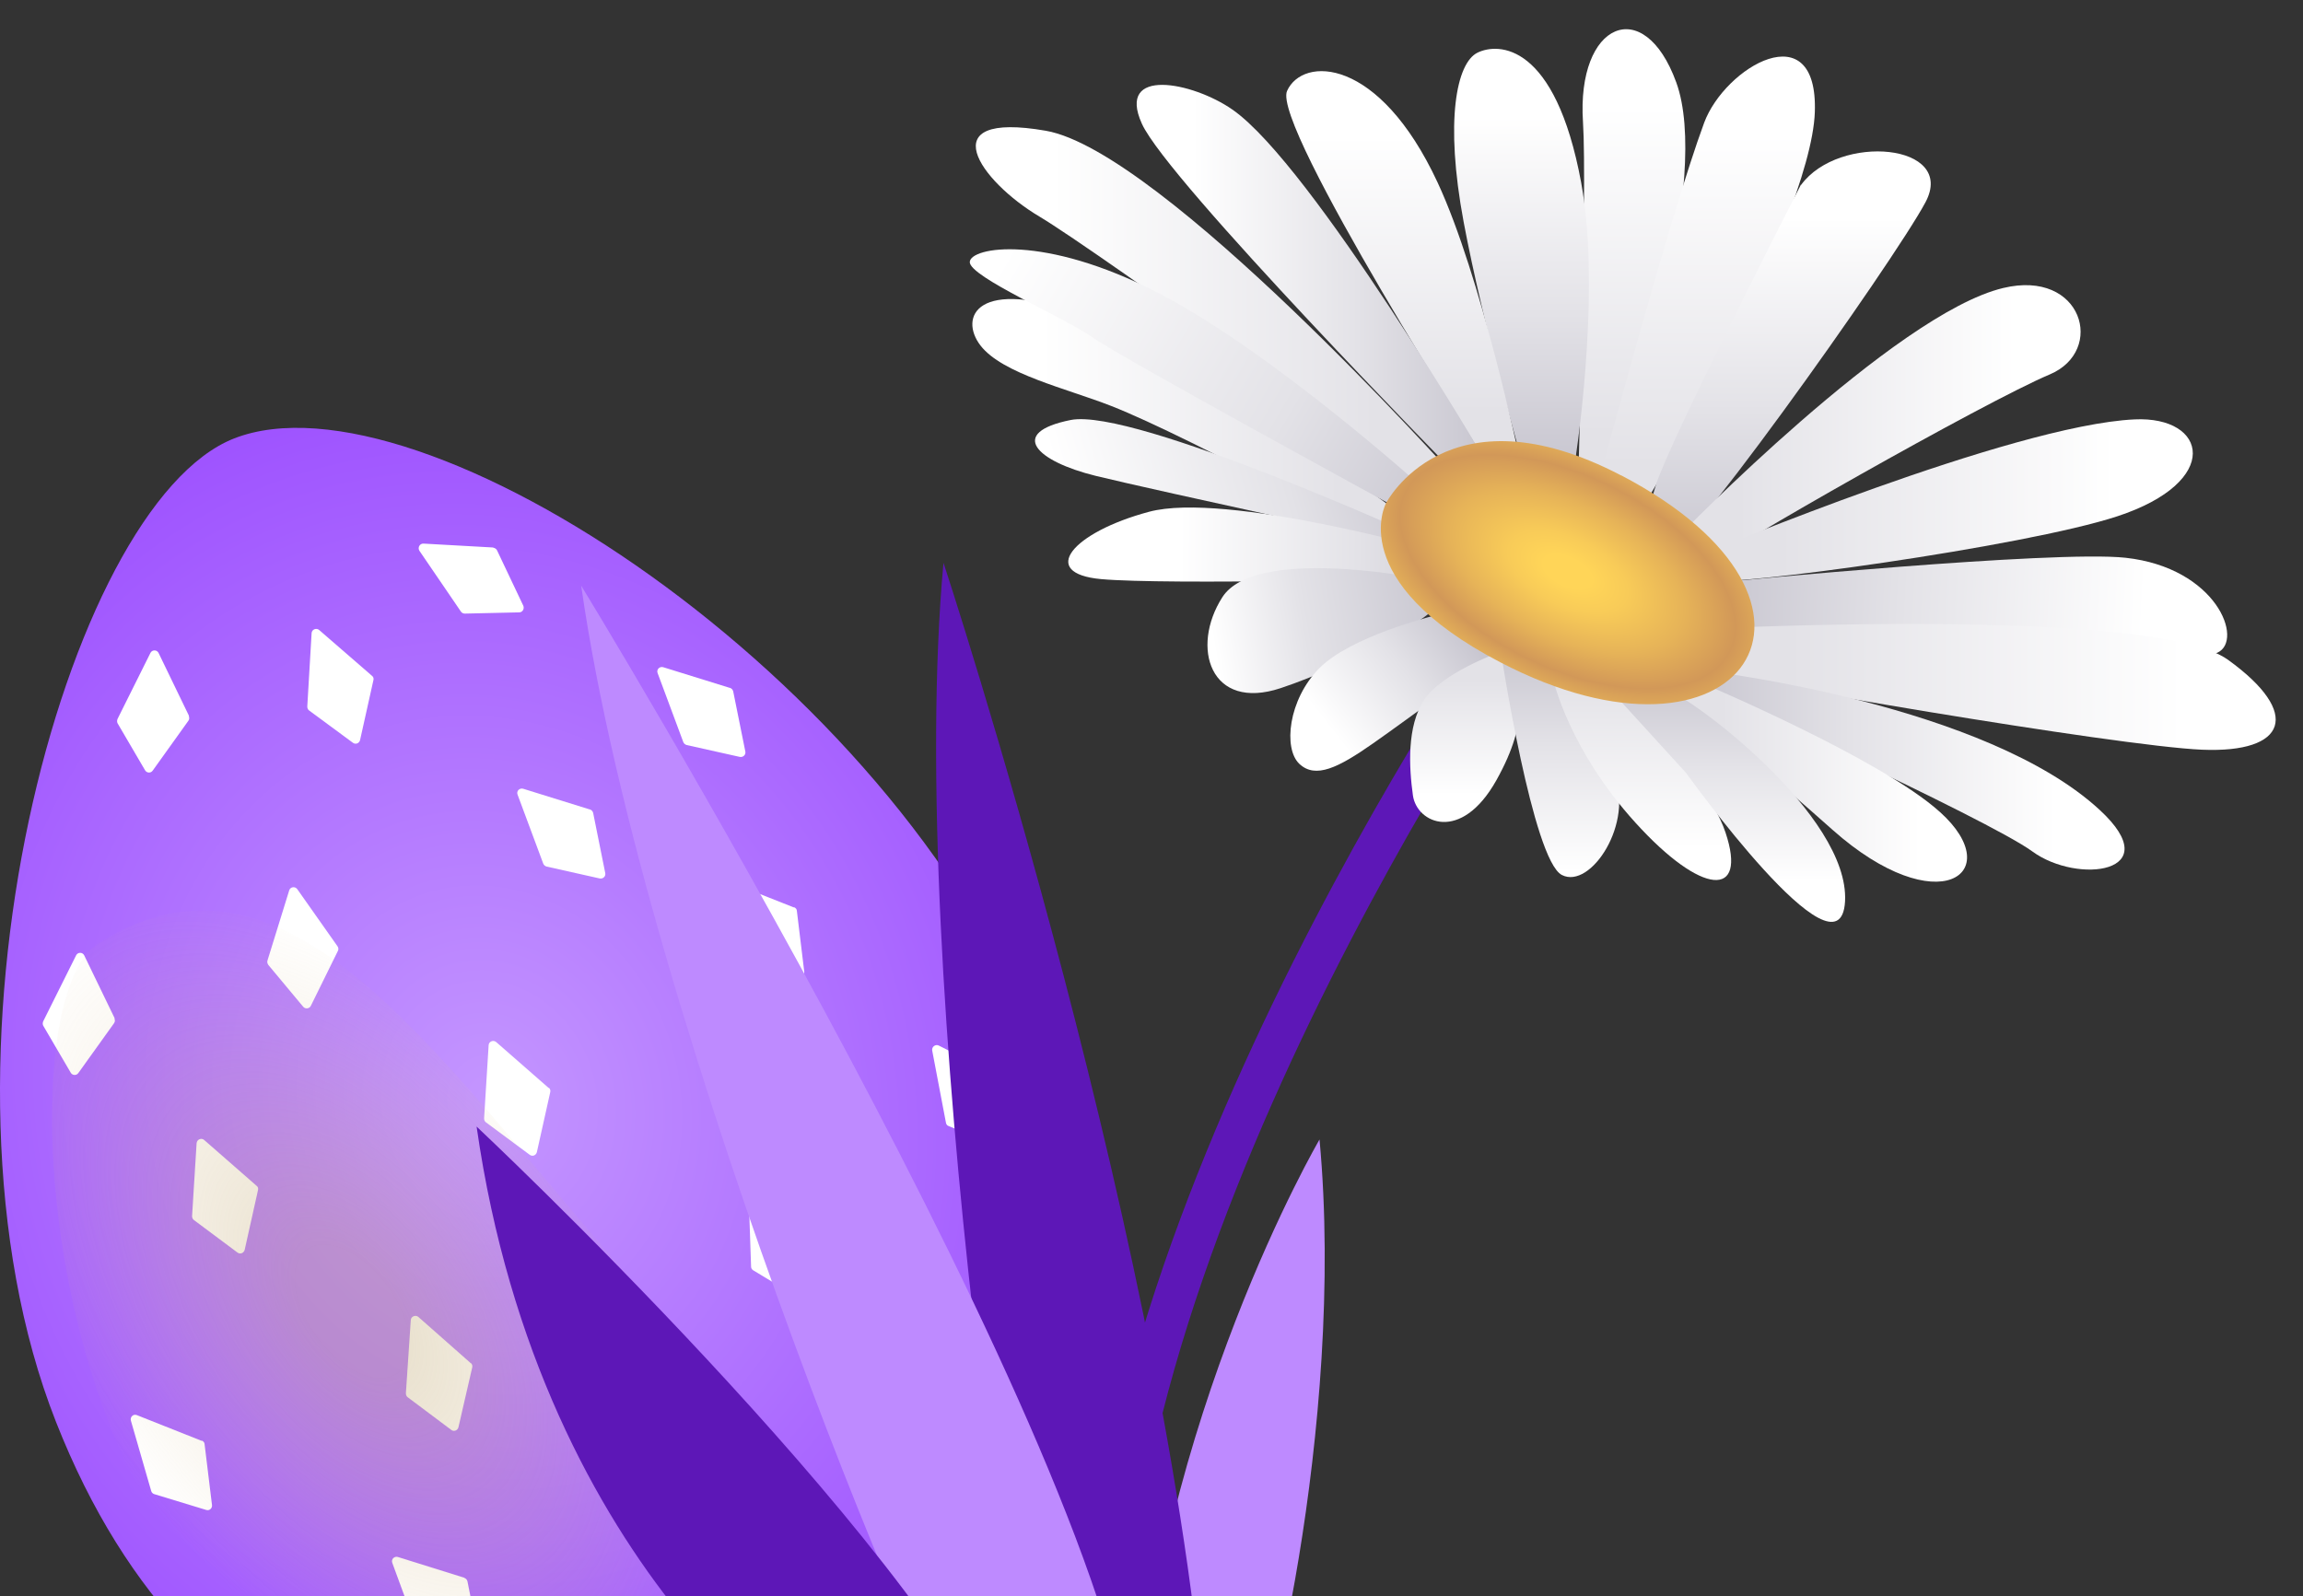 <svg width="75" height="52" viewBox="0 0 75 52" fill="none" xmlns="http://www.w3.org/2000/svg">
<rect x="0" y="0" width="75" height="52" fill="#333333" stroke="none"/>
<path d="M33.682 33.779C38.277 45.462 32.619 53.3 24.259 56.584C16.16 59.767 6.416 57.989 1.821 46.312C-2.773 34.635 2.129 16.444 7.62 14.284C13.666 11.909 29.088 22.095 33.682 33.779Z" fill="url(#paint0_radial_339_18557)"/>
<path d="M6.155 23.319L5.165 21.272C5.112 21.159 4.951 21.159 4.898 21.272L3.828 23.419C3.808 23.466 3.808 23.52 3.828 23.56L4.724 25.091C4.778 25.185 4.911 25.192 4.971 25.105L6.135 23.479C6.169 23.433 6.169 23.379 6.149 23.326L6.155 23.319Z" fill="white"/>
<path d="M8.355 38.627L6.65 37.136C6.556 37.056 6.416 37.116 6.403 37.236L6.255 39.617C6.255 39.664 6.276 39.717 6.316 39.744L7.733 40.801C7.82 40.868 7.941 40.821 7.968 40.714L8.402 38.768C8.416 38.714 8.402 38.661 8.355 38.627Z" fill="white"/>
<path d="M15.117 51.394L12.957 50.719C12.843 50.685 12.729 50.792 12.776 50.913L13.599 53.153C13.619 53.2 13.659 53.233 13.706 53.247L15.431 53.641C15.538 53.668 15.632 53.575 15.612 53.468L15.224 51.515C15.21 51.461 15.177 51.421 15.123 51.401L15.117 51.394Z" fill="white"/>
<path d="M32.605 44.593L30.933 43.061C30.84 42.981 30.699 43.035 30.686 43.155L30.485 45.536C30.485 45.583 30.505 45.636 30.539 45.663L31.93 46.746C32.017 46.813 32.137 46.766 32.164 46.666L32.645 44.733C32.659 44.68 32.645 44.626 32.599 44.586L32.605 44.593Z" fill="white"/>
<path d="M24.139 49.161L22.507 47.582C22.42 47.495 22.273 47.549 22.259 47.669L21.992 50.043C21.992 50.09 22.005 50.144 22.045 50.177L23.41 51.301C23.49 51.368 23.617 51.327 23.644 51.227L24.179 49.308C24.192 49.254 24.179 49.201 24.139 49.161Z" fill="white"/>
<path d="M17.872 35.444L16.16 33.946C16.066 33.866 15.919 33.926 15.913 34.046L15.765 36.434C15.765 36.48 15.786 36.534 15.826 36.561L17.25 37.617C17.337 37.684 17.457 37.638 17.484 37.531L17.919 35.578C17.932 35.524 17.919 35.471 17.872 35.431V35.444Z" fill="white"/>
<path d="M25.851 29.559L23.737 28.723C23.624 28.676 23.503 28.783 23.543 28.903L24.206 31.204C24.219 31.251 24.259 31.291 24.306 31.304L26.005 31.819C26.105 31.852 26.205 31.766 26.192 31.659L25.951 29.672C25.951 29.619 25.911 29.572 25.857 29.552L25.851 29.559Z" fill="white"/>
<path d="M6.563 46.934L4.456 46.097C4.343 46.051 4.229 46.158 4.263 46.278L4.925 48.572C4.938 48.619 4.978 48.659 5.025 48.672L6.717 49.187C6.817 49.221 6.918 49.134 6.904 49.027L6.663 47.047C6.663 46.994 6.623 46.947 6.57 46.927L6.563 46.934Z" fill="white"/>
<path d="M15.331 44.406L13.626 42.901C13.532 42.821 13.385 42.881 13.378 43.001L13.218 45.389C13.218 45.435 13.238 45.489 13.278 45.516L14.696 46.579C14.783 46.646 14.903 46.599 14.93 46.492L15.378 44.546C15.391 44.492 15.378 44.439 15.331 44.399V44.406Z" fill="white"/>
<path d="M32.605 35.083L30.572 34.059C30.465 34.006 30.338 34.1 30.358 34.22L30.806 36.574C30.813 36.621 30.846 36.668 30.893 36.681L32.539 37.35C32.639 37.39 32.746 37.316 32.739 37.209L32.679 35.21C32.679 35.156 32.646 35.109 32.599 35.083H32.605Z" fill="white"/>
<path d="M26.459 40.065L24.613 38.741C24.513 38.667 24.373 38.741 24.379 38.868L24.46 41.262C24.46 41.309 24.486 41.356 24.533 41.383L26.051 42.299C26.145 42.352 26.259 42.299 26.272 42.192L26.52 40.212C26.526 40.159 26.506 40.105 26.459 40.072V40.065Z" fill="white"/>
<path d="M3.734 33.17L2.744 31.124C2.691 31.01 2.53 31.01 2.477 31.124L1.407 33.27C1.387 33.317 1.387 33.371 1.407 33.411L2.303 34.942C2.356 35.036 2.49 35.043 2.55 34.956L3.714 33.331C3.748 33.284 3.748 33.23 3.727 33.177L3.734 33.17Z" fill="white"/>
<path d="M19.21 26.369L17.036 25.693C16.916 25.66 16.809 25.773 16.856 25.887L17.692 28.134C17.712 28.181 17.752 28.214 17.799 28.228L19.531 28.616C19.638 28.636 19.731 28.549 19.711 28.442L19.317 26.482C19.303 26.429 19.27 26.389 19.216 26.369H19.21Z" fill="white"/>
<path d="M23.771 22.409L21.597 21.734C21.477 21.7 21.37 21.814 21.417 21.928L22.253 24.175C22.273 24.222 22.313 24.255 22.36 24.269L24.092 24.656C24.199 24.677 24.293 24.59 24.273 24.483L23.878 22.523C23.864 22.47 23.831 22.429 23.778 22.409H23.771Z" fill="white"/>
<path d="M10.99 30.823L9.68 28.963C9.606 28.863 9.452 28.89 9.419 29.003L8.71 31.291C8.696 31.338 8.71 31.391 8.737 31.431L9.874 32.795C9.94 32.876 10.074 32.862 10.121 32.769L11.004 30.976C11.03 30.93 11.024 30.869 10.99 30.823Z" fill="white"/>
<path d="M12.114 22.015L10.395 20.523C10.302 20.443 10.155 20.503 10.148 20.624L10.007 23.018C10.007 23.065 10.027 23.118 10.068 23.145L11.492 24.195C11.579 24.262 11.699 24.215 11.726 24.108L12.161 22.155C12.174 22.102 12.161 22.048 12.114 22.015Z" fill="white"/>
<path d="M16.066 17.835L13.793 17.708C13.672 17.701 13.592 17.835 13.659 17.942L15.01 19.922C15.037 19.962 15.083 19.988 15.137 19.988L16.909 19.948C17.016 19.948 17.083 19.834 17.043 19.734L16.187 17.928C16.167 17.882 16.113 17.848 16.06 17.841L16.066 17.835Z" fill="white"/>
<path style="mix-blend-mode:multiply" opacity="0.35" d="M3.159 30.769C0.611 32.421 1.139 45.71 6.75 51.702C12.836 58.209 18.608 56.684 21.209 55.481C28.205 52.257 24.179 45.656 20.935 42.085C14.575 35.076 9.613 26.589 3.152 30.769H3.159Z" fill="url(#paint1_radial_339_18557)"/>
<path d="M50.234 18.93C50.234 18.93 36.698 37.856 36.05 53.318" stroke="#5D17B7" stroke-width="1.35" stroke-miterlimit="10"/>
<path d="M51.385 16.216C51.385 16.216 51.786 17.126 52.134 16.33C53.338 13.595 55.718 5.77 54.588 2.68C53.538 -0.209 51.338 0.728 51.552 3.978C51.692 6.111 51.378 16.216 51.378 16.216H51.385Z" fill="url(#paint2_linear_339_18557)"/>
<path d="M51.264 15.24C51.264 15.24 52.174 9.642 51.492 5.944C50.649 1.383 48.79 1.383 48.114 1.717C47.439 2.052 47.044 3.911 47.666 7.235C48.288 10.559 49.579 15.066 49.579 15.066C49.579 15.066 50.877 15.461 51.271 15.233L51.264 15.24Z" fill="url(#paint3_linear_339_18557)"/>
<path d="M49.465 14.845C49.465 14.845 48.235 8.987 46.817 5.944C44.904 1.831 42.423 1.831 41.915 2.961C41.406 4.091 48.449 15.126 48.449 15.126C48.449 15.126 49.519 16.196 49.465 14.845Z" fill="url(#paint4_linear_339_18557)"/>
<path d="M48.449 15.126C48.449 15.126 42.724 5.369 40.136 3.57C38.839 2.667 36.344 2.172 37.187 4.031C38.029 5.891 47.379 15.407 47.379 15.407L48.449 15.126Z" fill="url(#paint5_linear_339_18557)"/>
<path d="M47.258 15.407C47.258 15.407 37.835 4.914 34.057 4.259C30.278 3.603 31.916 5.904 33.849 7.054C35.782 8.204 46.549 16.016 46.549 16.016L47.165 15.688L47.258 15.414V15.407Z" fill="url(#paint6_linear_339_18557)"/>
<path d="M45.894 16.952C45.894 16.952 38.738 11.522 35.274 10.258C31.81 8.994 31.221 10.331 31.93 11.254C32.639 12.177 34.745 12.659 36.177 13.22C38.805 14.244 45.901 18.143 45.901 18.143V16.952H45.894Z" fill="url(#paint7_linear_339_18557)"/>
<path d="M59.102 3.657C58.975 7.262 53.09 17.661 52.642 17.661C52.194 17.661 52.08 15.635 52.08 15.635C52.08 15.635 54.374 7.034 55.498 3.998C56.173 2.179 59.216 0.393 59.102 3.657Z" fill="url(#paint8_linear_339_18557)"/>
<path d="M58.654 6.024C59.892 4.332 63.724 4.673 62.707 6.586C61.691 8.499 54.261 18.979 53.919 18.303C53.578 17.628 53.471 17.287 53.919 15.822C54.367 14.357 58.648 6.018 58.648 6.018L58.654 6.024Z" fill="url(#paint9_linear_339_18557)"/>
<path d="M54.702 17.434C54.702 17.434 61.704 10.224 65.235 9.382C67.823 8.76 68.579 11.428 66.753 12.197C64.613 13.1 56.106 17.942 55.491 18.504C54.876 19.066 54.08 18.223 54.702 17.434Z" fill="url(#paint10_linear_339_18557)"/>
<path d="M55.605 17.995C55.605 17.995 65.516 13.849 69.515 13.662C71.883 13.548 72.391 15.688 68.954 16.818C65.924 17.815 56.28 19.126 55.718 18.905C55.157 18.684 55.605 18.002 55.605 18.002V17.995Z" fill="url(#paint11_linear_339_18557)"/>
<path d="M56.267 18.945C56.267 18.945 66.907 17.915 69.221 18.169C72.191 18.497 73.08 20.858 72.217 21.259C71.355 21.66 56.621 20.764 56.18 20.517C55.739 20.269 55.07 19.159 56.267 18.945Z" fill="url(#paint12_linear_339_18557)"/>
<path d="M55.718 20.477C55.718 20.477 70.137 19.748 72.558 21.493C74.979 23.239 74.471 24.536 71.716 24.422C68.954 24.309 56.173 22.115 55.779 21.888C55.384 21.66 54.876 20.871 55.725 20.477H55.718Z" fill="url(#paint13_linear_339_18557)"/>
<path d="M55.772 21.881C55.772 21.881 64.674 22.951 68.385 26.389C70.612 28.448 67.656 28.81 66.192 27.74C64.727 26.669 55.21 22.336 55.21 22.336C55.21 22.336 54.481 21.774 55.772 21.888V21.881Z" fill="url(#paint14_linear_339_18557)"/>
<path d="M46.395 17.587C46.395 17.587 36.926 13.267 34.866 13.682C32.806 14.097 33.749 15.026 35.682 15.501C37.614 15.976 46.85 17.969 46.85 17.969C46.85 17.969 47.486 17.487 46.402 17.581L46.395 17.587Z" fill="url(#paint15_linear_339_18557)"/>
<path d="M46.844 17.969C46.844 17.969 39.922 16.003 37.421 16.671C34.919 17.34 33.803 18.678 35.862 18.865C37.922 19.052 46.804 18.878 47.359 18.718C47.914 18.557 47.546 17.721 46.844 17.969Z" fill="url(#paint16_linear_339_18557)"/>
<path d="M46.008 18.805C46.008 18.805 40.858 17.815 39.808 19.453C38.758 21.092 39.42 23.178 41.707 22.416C43.995 21.654 46.73 20.102 47.044 19.467C47.359 18.831 46.014 18.811 46.014 18.811L46.008 18.805Z" fill="url(#paint17_linear_339_18557)"/>
<path d="M48.763 21.273C48.763 21.273 45.807 23.453 44.697 24.229C43.587 25.004 42.844 25.379 42.316 24.884C41.788 24.389 41.948 22.791 42.971 21.761C43.995 20.731 46.63 20.075 46.63 20.075L48.77 21.266L48.763 21.273Z" fill="url(#paint18_linear_339_18557)"/>
<path d="M49.138 21.473C49.465 22.376 49.88 23.366 48.73 25.419C47.579 27.472 46.142 26.817 46.014 25.914C45.887 25.011 45.807 23.653 46.382 22.791C46.957 21.928 48.763 21.273 48.763 21.273L49.131 21.48L49.138 21.473Z" fill="url(#paint19_linear_339_18557)"/>
<path d="M48.89 21.313C48.89 21.313 49.92 28.014 50.863 28.502C51.806 28.99 53.244 26.776 52.548 25.212C51.853 23.647 50.368 21.801 50.368 21.801L48.89 21.306V21.313Z" fill="url(#paint20_linear_339_18557)"/>
<path d="M52.087 22.222C52.087 22.222 55.471 24.957 56.193 27.118C56.916 29.278 55.424 29.184 53.264 26.803C51.104 24.429 50.589 22.162 50.589 22.162L52.094 22.215L52.087 22.222Z" fill="url(#paint21_linear_339_18557)"/>
<path d="M55.417 22.249C55.417 22.249 61.256 24.71 63.182 26.456C65.402 28.455 63.108 30.08 59.678 27.031C58.012 25.546 54.548 22.57 54.548 22.57L55.417 22.256V22.249Z" fill="url(#paint22_linear_339_18557)"/>
<path d="M54.234 22.45C55.063 22.684 60.239 26.562 60.086 29.365C59.925 32.174 54.909 25.178 54.909 25.178L51.88 21.854L54.24 22.45H54.234Z" fill="url(#paint23_linear_339_18557)"/>
<path d="M46.329 15.882C46.329 15.882 41.407 11.441 37.695 9.529C33.983 7.616 31.609 8.051 31.582 8.532C31.555 9.014 34.685 10.351 35.561 10.98C36.438 11.609 45.466 16.531 45.466 16.531L46.329 15.882Z" fill="url(#paint24_linear_339_18557)"/>
<path d="M52.796 15.488C47.125 12.525 45.138 16.39 45.138 16.39C45.138 16.39 43.761 18.918 48.857 21.573C56.702 25.666 60.794 19.667 52.803 15.488H52.796Z" fill="url(#paint25_radial_339_18557)"/>
<path d="M40.62 57.252C41.084 57.369 43.845 46.484 42.972 37.119C42.972 37.119 37.665 46.193 36.966 57.252H40.62Z" fill="#BE8AFF"/>
<path d="M34.099 57.252C33.436 57.42 29.481 31.756 30.726 18.334C30.726 18.334 38.335 41.406 39.335 57.252H34.099Z" fill="#5D17B7"/>
<path d="M31.711 57.252C31.047 57.42 21.019 33.726 18.927 19.079C18.927 19.079 36.222 47.351 36.947 57.252H31.711Z" fill="#BE8AFF"/>
<path d="M27.611 57.249C26.947 57.418 17.613 51.345 15.521 36.698C15.521 36.698 29.667 49.972 32.847 57.249H27.611Z" fill="#5D17B7"/>
<defs>
<radialGradient id="paint0_radial_339_18557" cx="0" cy="0" r="1" gradientUnits="userSpaceOnUse" gradientTransform="translate(15.928 35.92) rotate(-14.34) scale(22.21 25.32)">
<stop stop-color="#C496FF"/>
<stop offset="1" stop-color="#9B4DFF"/>
</radialGradient>
<radialGradient id="paint1_radial_339_18557" cx="0" cy="0" r="1" gradientUnits="userSpaceOnUse" gradientTransform="translate(11.466 42.715) rotate(-36.2) scale(10.486 18.351)">
<stop offset="0.13" stop-color="#C2AB77"/>
<stop offset="0.31" stop-color="#C9B07C" stop-opacity="0.75"/>
<stop offset="0.86" stop-color="#DFBF8C" stop-opacity="0"/>
</radialGradient>
<linearGradient id="paint2_linear_339_18557" x1="53.13" y1="16.658" x2="53.13" y2="0.955" gradientUnits="userSpaceOnUse">
<stop offset="0.16" stop-color="#E3E2E7"/>
<stop offset="0.84" stop-color="white"/>
</linearGradient>
<linearGradient id="paint3_linear_339_18557" x1="49.546" y1="15.307" x2="49.546" y2="1.59" gradientUnits="userSpaceOnUse">
<stop stop-color="#C7C5CF"/>
<stop offset="0.37" stop-color="#E3E2E7"/>
<stop offset="0.84" stop-color="white"/>
</linearGradient>
<linearGradient id="paint4_linear_339_18557" x1="45.673" y1="15.528" x2="45.673" y2="2.319" gradientUnits="userSpaceOnUse">
<stop offset="0.16" stop-color="#E3E2E7"/>
<stop offset="0.84" stop-color="white"/>
</linearGradient>
<linearGradient id="paint5_linear_339_18557" x1="48.449" y1="9.087" x2="37.013" y2="9.087" gradientUnits="userSpaceOnUse">
<stop stop-color="#C7C5CF"/>
<stop offset="0.37" stop-color="#E3E2E7"/>
<stop offset="0.84" stop-color="white"/>
</linearGradient>
<linearGradient id="paint6_linear_339_18557" x1="47.252" y1="10.077" x2="31.776" y2="10.077" gradientUnits="userSpaceOnUse">
<stop offset="0.16" stop-color="#E3E2E7"/>
<stop offset="0.84" stop-color="white"/>
</linearGradient>
<linearGradient id="paint7_linear_339_18557" x1="45.894" y1="13.943" x2="31.662" y2="13.943" gradientUnits="userSpaceOnUse">
<stop offset="0.16" stop-color="#E3E2E7"/>
<stop offset="0.84" stop-color="white"/>
</linearGradient>
<linearGradient id="paint8_linear_339_18557" x1="55.591" y1="17.661" x2="55.591" y2="1.838" gradientUnits="userSpaceOnUse">
<stop offset="0.16" stop-color="#E3E2E7"/>
<stop offset="0.84" stop-color="white"/>
</linearGradient>
<linearGradient id="paint9_linear_339_18557" x1="58.246" y1="18.337" x2="58.246" y2="4.934" gradientUnits="userSpaceOnUse">
<stop stop-color="#C7C5CF"/>
<stop offset="0.37" stop-color="#E3E2E7"/>
<stop offset="0.84" stop-color="white"/>
</linearGradient>
<linearGradient id="paint10_linear_339_18557" x1="67.756" y1="13.989" x2="54.474" y2="13.989" gradientUnits="userSpaceOnUse">
<stop offset="0.16" stop-color="white"/>
<stop offset="0.84" stop-color="#E3E2E7"/>
</linearGradient>
<linearGradient id="paint11_linear_339_18557" x1="71.408" y1="16.29" x2="55.431" y2="16.29" gradientUnits="userSpaceOnUse">
<stop offset="0.16" stop-color="white"/>
<stop offset="0.84" stop-color="#E3E2E7"/>
</linearGradient>
<linearGradient id="paint12_linear_339_18557" x1="72.573" y1="19.955" x2="55.624" y2="19.052" gradientUnits="userSpaceOnUse">
<stop offset="0.16" stop-color="white"/>
<stop offset="0.63" stop-color="#E3E2E7"/>
<stop offset="1" stop-color="#C7C5CF"/>
</linearGradient>
<linearGradient id="paint13_linear_339_18557" x1="74.11" y1="22.376" x2="55.257" y2="22.376" gradientUnits="userSpaceOnUse">
<stop offset="0.16" stop-color="white"/>
<stop offset="0.84" stop-color="#E3E2E7"/>
</linearGradient>
<linearGradient id="paint14_linear_339_18557" x1="69.188" y1="25.098" x2="55.003" y2="25.098" gradientUnits="userSpaceOnUse">
<stop offset="0.16" stop-color="white"/>
<stop offset="0.63" stop-color="#E3E2E7"/>
<stop offset="1" stop-color="#C7C5CF"/>
</linearGradient>
<linearGradient id="paint15_linear_339_18557" x1="46.07" y1="14.298" x2="34.606" y2="17.553" gradientUnits="userSpaceOnUse">
<stop stop-color="#C7C5CF"/>
<stop offset="0.37" stop-color="#E3E2E7"/>
<stop offset="0.97" stop-color="white"/>
</linearGradient>
<linearGradient id="paint16_linear_339_18557" x1="48.788" y1="17.747" x2="36.439" y2="17.693" gradientUnits="userSpaceOnUse">
<stop stop-color="#C7C5CF"/>
<stop offset="0.37" stop-color="#E3E2E7"/>
<stop offset="0.84" stop-color="white"/>
</linearGradient>
<linearGradient id="paint17_linear_339_18557" x1="47.142" y1="19.641" x2="39.276" y2="20.978" gradientUnits="userSpaceOnUse">
<stop stop-color="#C7C5CF"/>
<stop offset="0.59" stop-color="#E3E2E7"/>
<stop offset="0.97" stop-color="white"/>
</linearGradient>
<linearGradient id="paint18_linear_339_18557" x1="42.37" y1="24.229" x2="47.539" y2="20.202" gradientUnits="userSpaceOnUse">
<stop offset="0.16" stop-color="white"/>
<stop offset="0.63" stop-color="#E3E2E7"/>
<stop offset="1" stop-color="#C7C5CF"/>
</linearGradient>
<linearGradient id="paint19_linear_339_18557" x1="47.7" y1="26.776" x2="47.7" y2="21.273" gradientUnits="userSpaceOnUse">
<stop offset="0.16" stop-color="white"/>
<stop offset="0.84" stop-color="#E3E2E7"/>
</linearGradient>
<linearGradient id="paint20_linear_339_18557" x1="50.81" y1="29.806" x2="50.81" y2="20.971" gradientUnits="userSpaceOnUse">
<stop offset="0.16" stop-color="white"/>
<stop offset="0.63" stop-color="#E3E2E7"/>
<stop offset="1" stop-color="#C7C5CF"/>
</linearGradient>
<linearGradient id="paint21_linear_339_18557" x1="53.478" y1="28.669" x2="53.478" y2="22.169" gradientUnits="userSpaceOnUse">
<stop offset="0.16" stop-color="white"/>
<stop offset="1" stop-color="#E3E2E7"/>
</linearGradient>
<linearGradient id="paint22_linear_339_18557" x1="64.058" y1="25.486" x2="54.548" y2="25.486" gradientUnits="userSpaceOnUse">
<stop offset="0.16" stop-color="white"/>
<stop offset="0.84" stop-color="#E3E2E7"/>
</linearGradient>
<linearGradient id="paint23_linear_339_18557" x1="55.973" y1="30.034" x2="55.973" y2="21.854" gradientUnits="userSpaceOnUse">
<stop offset="0.16" stop-color="white"/>
<stop offset="0.63" stop-color="#E3E2E7"/>
<stop offset="1" stop-color="#C7C5CF"/>
</linearGradient>
<linearGradient id="paint24_linear_339_18557" x1="47.506" y1="16.645" x2="32.411" y2="7.837" gradientUnits="userSpaceOnUse">
<stop stop-color="#C7C5CF"/>
<stop offset="0.37" stop-color="#E3E2E7"/>
<stop offset="0.97" stop-color="white"/>
</linearGradient>
<radialGradient id="paint25_radial_339_18557" cx="0" cy="0" r="1" gradientUnits="userSpaceOnUse" gradientTransform="translate(51.054 18.625) rotate(-153.92) scale(7.731 4.097)">
<stop offset="0.11" stop-color="#FFD558"/>
<stop offset="0.27" stop-color="#F8CB58"/>
<stop offset="0.53" stop-color="#E6B358"/>
<stop offset="0.76" stop-color="#D29858"/>
<stop offset="1" stop-color="#ECBB58"/>
</radialGradient>
</defs>
</svg>
